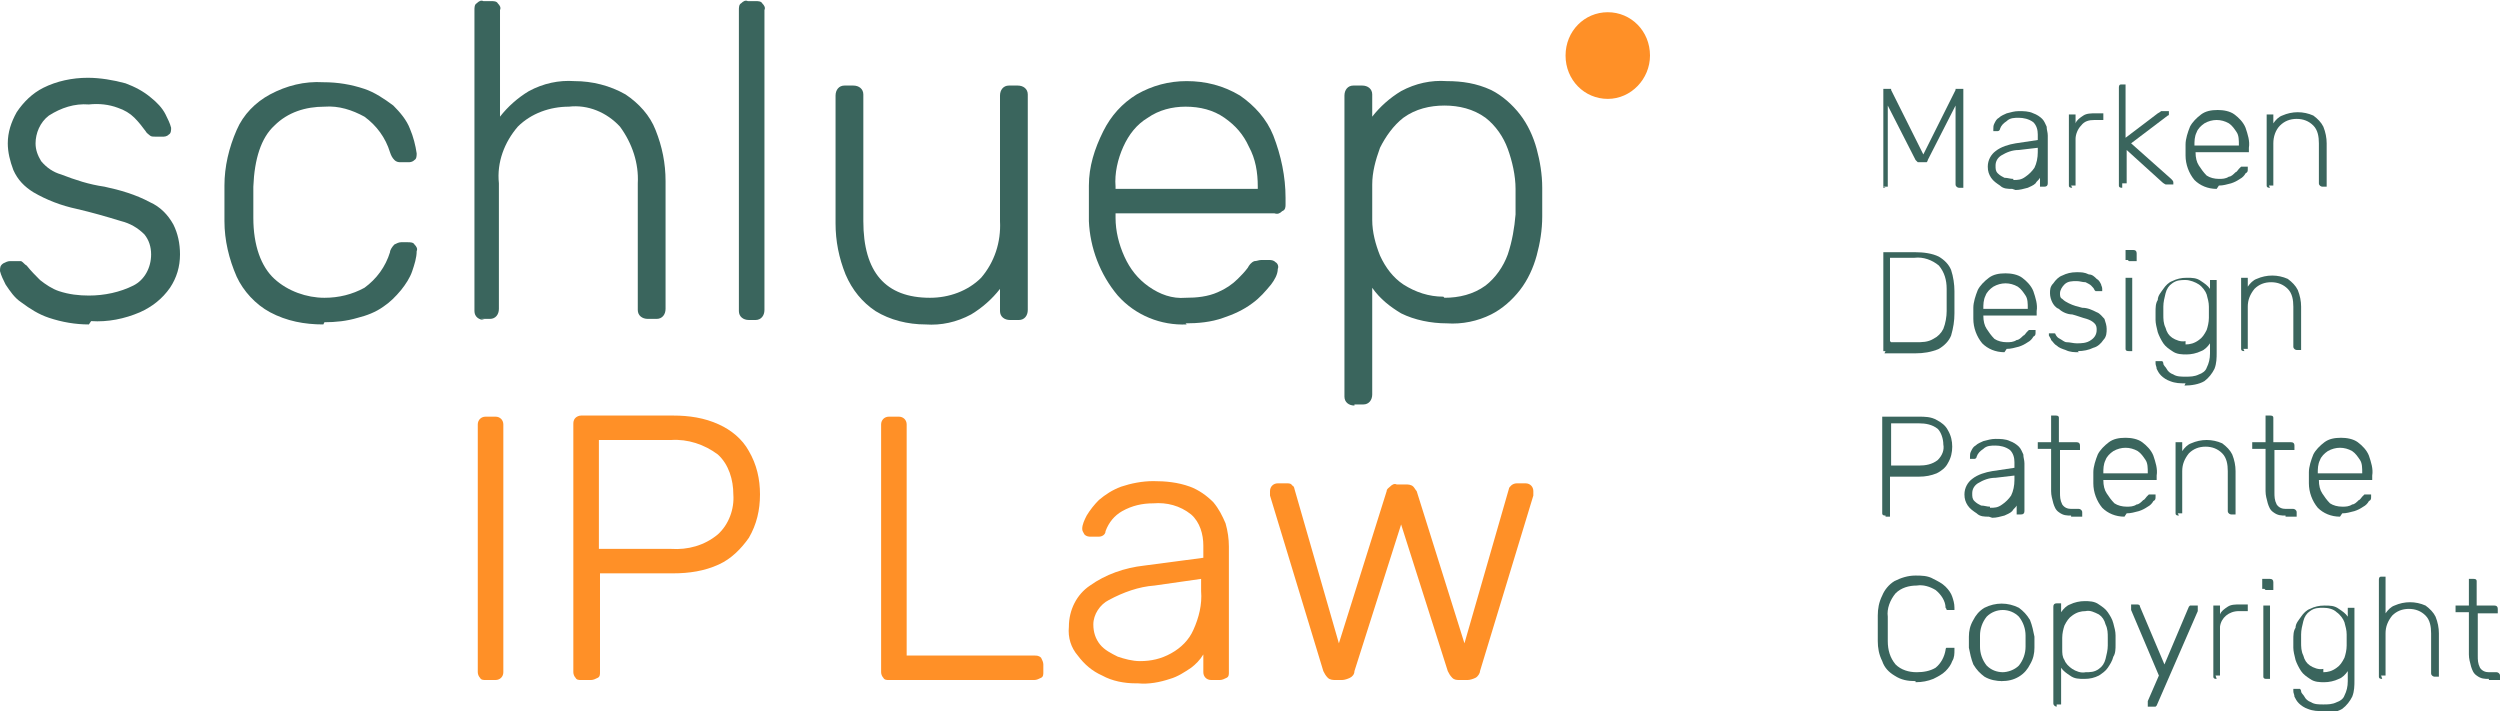 <?xml version="1.0" encoding="UTF-8"?>
<svg id="Ebene_1" xmlns="http://www.w3.org/2000/svg" version="1.1" viewBox="0 0 225 64">
  <!-- Generator: Adobe Illustrator 29.0.0, SVG Export Plug-In . SVG Version: 2.1.0 Build 186)  -->
  <defs>
    <style>
      .st0 {
        fill: #3a655d;
      }

      .st1 {
        fill: #ff9027;
      }
    </style>
  </defs>
  <path id="Pfad_8390" class="st0" d="M169.7,16.9c0,0-.2,0-.2,0,0,0,0-.1,0-.2v-8.5c0,0,0-.2,0-.2,0,0,.1,0,.2,0h.3c0,0,.1,0,.2,0,0,0,0,0,0,.1l2.9,5.8,2.9-5.8s0,0,0-.1c0,0,.1,0,.2,0h.3c0,0,.2,0,.2,0,0,0,0,.1,0,.2v8.5c0,0,0,.2,0,.2,0,0-.1,0-.2,0h-.2c-.1,0-.3-.1-.3-.3,0,0,0,0,0,0v-7.1l-2.5,4.9c0,0,0,.1-.1.2,0,0-.2,0-.3,0h-.3c0,0-.2,0-.2,0,0,0-.1-.1-.2-.2l-2.5-4.9v7.1c0,0,0,.2,0,.2,0,0-.1,0-.2,0h-.2Z"/>
  <path id="Pfad_8391" class="st0" d="M181.1,17c-.4,0-.8,0-1.1-.3-.3-.2-.6-.4-.8-.7-.2-.3-.3-.6-.3-1,0-.6.3-1.1.7-1.4.5-.4,1.2-.6,1.8-.7l2-.3v-.5c0-.4-.1-.8-.4-1.1-.4-.3-.9-.4-1.3-.4-.4,0-.8,0-1.1.3-.3.2-.5.4-.6.7,0,.1-.1.2-.2.2h-.2c0,0-.2,0-.2,0,0,0,0-.1,0-.2,0-.2,0-.3.1-.5.1-.2.2-.4.4-.5.2-.2.5-.3.7-.4.4-.1.7-.2,1.1-.2.4,0,.9,0,1.3.2.3.1.6.3.8.5.2.2.3.5.4.7,0,.3.1.5.1.8v4.3c0,.2-.1.3-.3.3,0,0,0,0,0,0h-.2c0,0-.2,0-.2,0,0,0,0-.1,0-.2v-.6c-.1.2-.3.3-.4.5-.2.2-.5.3-.7.4-.4.1-.7.2-1.1.2M181.2,16.2c.4,0,.7,0,1.1-.3.3-.2.6-.5.8-.8.2-.4.3-.9.3-1.4v-.4l-1.7.2c-.6,0-1.1.2-1.6.5-.3.2-.5.5-.5.9,0,.3,0,.5.2.7.2.2.4.3.6.4.3,0,.5.1.8.1"/>
  <path id="Pfad_8392" class="st0" d="M186.5,16.9c-.1,0-.3,0-.3-.2,0,0,0,0,0,0v-6.2c0,0,0-.2,0-.2,0,0,.1,0,.2,0h.2c0,0,.2,0,.2,0,0,0,0,.1,0,.2v.6c.1-.3.4-.5.7-.7.3-.2.7-.2,1.1-.2h.5c0,0,.2,0,.2,0,0,0,0,.1,0,.2v.2c0,0,0,.2,0,.2,0,0-.1,0-.2,0h-.6c-.5,0-.9.1-1.2.5-.3.3-.5.8-.5,1.2v4c0,0,0,.2,0,.2,0,0-.1,0-.2,0h-.2Z"/>
  <path id="Pfad_8393" class="st0" d="M191,16.9c-.1,0-.3,0-.3-.2,0,0,0,0,0,0V7.9c0-.1,0-.3.2-.3,0,0,0,0,0,0h.2c0,0,.2,0,.2,0,0,0,0,.1,0,.2v4.6l2.9-2.2c0,0,.2-.1.3-.2,0,0,.2,0,.3,0h.2c0,0,.1,0,.2,0,0,0,0,.1,0,.2,0,0,0,0,0,.1,0,0,0,.1-.1.1l-3.3,2.5,3.6,3.2c.1.1.2.2.2.3,0,0,0,.1,0,.2,0,0-.1,0-.2,0h-.2c0,0-.2,0-.3,0,0,0-.2-.1-.3-.2l-3.2-2.9v2.8c0,0,0,.2,0,.2,0,0-.1,0-.2,0h-.2Z"/>
  <path id="Pfad_8394" class="st0" d="M199.5,17c-.8,0-1.5-.3-2-.8-.5-.6-.8-1.4-.8-2.2,0-.1,0-.3,0-.5s0-.4,0-.5c0-.5.2-1.1.4-1.6.2-.4.6-.8,1-1.1.4-.3.9-.4,1.5-.4.5,0,1.1.1,1.5.4.4.3.8.7,1,1.2.2.6.4,1.2.3,1.8v.2c0,0,0,.2,0,.2,0,0-.1,0-.2,0h-4.6c0,.5.1.9.3,1.2.2.3.4.6.7.9.3.2.7.3,1.1.3.3,0,.6,0,.9-.2.2,0,.4-.2.6-.4.1,0,.2-.2.3-.3,0,0,.1-.1.2-.2,0,0,.1,0,.2,0h.2c0,0,.1,0,.2,0,0,0,0,.1,0,.2,0,.2,0,.3-.2.4-.1.2-.3.4-.5.5-.3.2-.5.3-.8.4-.4.1-.7.2-1.1.2M197.4,13.1h4.1c0-.5,0-.9-.2-1.2-.2-.3-.4-.6-.7-.8-.7-.4-1.5-.4-2.2,0-.3.2-.6.5-.7.8-.2.4-.2.8-.2,1.2h0Z"/>
  <path id="Pfad_8395" class="st0" d="M204.3,16.9c-.1,0-.3,0-.3-.2,0,0,0,0,0,0v-6.2c0,0,0-.1,0-.2,0,0,.1,0,.2,0h.2c0,0,.2,0,.2,0,0,0,0,.1,0,.2v.6c.2-.3.5-.6.8-.7.9-.4,1.9-.4,2.8,0,.4.3.7.6.9,1,.2.5.3,1,.3,1.5v3.7c0,0,0,.2,0,.2,0,0-.1,0-.2,0h-.2c-.1,0-.3-.1-.3-.3,0,0,0,0,0,0v-3.6c0-.6-.1-1.2-.5-1.6-.4-.4-.9-.6-1.5-.6-.6,0-1.1.2-1.5.6-.4.4-.6,1-.6,1.6v3.6c0,0,0,.2,0,.2,0,0-.1,0-.2,0h-.2Z"/>
  <path id="Pfad_8396" class="st0" d="M169.7,31.6c0,0-.2,0-.2,0,0,0,0-.1,0-.2v-8.5c0,0,0-.2,0-.2,0,0,.1,0,.2,0h2.7c.7,0,1.5.1,2.1.4.5.3.9.7,1.1,1.2.2.6.3,1.3.3,1.9,0,.4,0,.7,0,1s0,.6,0,1c0,.7-.1,1.3-.3,2-.2.5-.6.9-1.1,1.2-.7.3-1.4.4-2.1.4h-2.8ZM170.2,30.8h2.2c.6,0,1.1,0,1.6-.3.4-.2.7-.5.9-.9.2-.5.3-1.1.3-1.6,0-.3,0-.5,0-.7v-.6c0-.2,0-.4,0-.7,0-.8-.2-1.5-.7-2.1-.6-.5-1.4-.8-2.2-.7h-2.2v7.5Z"/>
  <path id="Pfad_8397" class="st0" d="M180.4,31.7c-.8,0-1.5-.3-2-.8-.5-.6-.8-1.4-.8-2.2,0-.1,0-.3,0-.5s0-.4,0-.5c0-.5.2-1.1.4-1.6.2-.4.6-.8,1-1.1.4-.3.9-.4,1.5-.4.5,0,1.1.1,1.5.4.4.3.8.7,1,1.2.2.6.4,1.2.3,1.8v.2c0,0,0,.2,0,.2,0,0-.1,0-.2,0h-4.6c0,.5.1.9.3,1.2.2.3.4.6.7.9.3.2.7.3,1.1.3.3,0,.6,0,.9-.2.2,0,.4-.2.6-.4.1,0,.2-.2.3-.3,0,0,.1-.1.2-.2,0,0,.1,0,.2,0h.2c0,0,.1,0,.2,0,0,0,0,.1,0,.2,0,.2,0,.3-.2.4-.1.2-.3.4-.5.5-.3.2-.5.3-.8.4-.4.1-.7.2-1.1.2M178.4,27.8h4.1c0-.5,0-.9-.2-1.2-.2-.3-.4-.6-.7-.8-.7-.4-1.5-.4-2.2,0-.3.2-.6.5-.7.8-.2.4-.2.8-.2,1.2h0Z"/>
  <path id="Pfad_8398" class="st0" d="M187.1,31.7c-.4,0-.8,0-1.2-.2-.3-.1-.6-.2-.8-.4-.2-.1-.3-.3-.5-.5,0-.1-.1-.2-.2-.4,0,0,0-.2,0-.2,0,0,.1,0,.2,0h.2s0,0,.1,0c0,0,.1,0,.1.1.1.2.2.3.4.4.2.1.4.3.6.3.3,0,.6.1.9.1.4,0,.9,0,1.3-.3.3-.2.5-.5.5-.9,0-.2,0-.4-.2-.6-.2-.2-.4-.3-.7-.4-.4-.1-.9-.3-1.3-.4-.4,0-.9-.2-1.2-.5-.3-.1-.5-.4-.6-.6-.1-.2-.2-.5-.2-.8,0-.3,0-.6.3-.9.2-.3.5-.6.8-.7.4-.2.8-.3,1.3-.3.4,0,.7,0,1.1.2.3,0,.5.2.7.4.2.1.3.3.4.5,0,.1.1.2.1.4,0,0,0,.2,0,.2,0,0-.1,0-.2,0h-.2c0,0-.1,0-.2,0,0,0,0,0-.1-.1,0-.1-.2-.3-.3-.4-.1-.1-.3-.2-.5-.3-.3,0-.5-.1-.8-.1-.4,0-.8,0-1.1.3-.2.2-.4.5-.4.8,0,.2,0,.4.2.5.2.2.4.3.6.4.4.2.8.3,1.2.4.5,0,.9.2,1.3.4.3.1.5.4.7.6.1.3.2.6.2.9,0,.3,0,.7-.3,1-.2.3-.5.6-.9.7-.4.2-.9.3-1.4.3"/>
  <path id="Pfad_8399" class="st0" d="M191.5,23.4c0,0-.2,0-.2,0,0,0,0-.1,0-.2v-.5c0,0,0-.2,0-.2,0,0,.1,0,.2,0h.5c.2,0,.3.1.3.3,0,0,0,0,0,0v.5c0,0,0,.2,0,.2,0,0-.1,0-.2,0h-.5ZM191.6,31.6c-.1,0-.3,0-.3-.2,0,0,0,0,0,0v-6.2c0,0,0-.1,0-.2,0,0,.1,0,.2,0h.2c0,0,.2,0,.2,0,0,0,0,.1,0,.2v6.2c0,0,0,.2,0,.2,0,0-.1,0-.2,0h-.2Z"/>
  <path id="Pfad_8400" class="st0" d="M196.7,34.5c-.5,0-.9,0-1.4-.2-.3-.1-.6-.3-.8-.5-.2-.2-.3-.4-.4-.6,0-.2-.1-.3-.1-.5,0,0,0-.2,0-.2,0,0,.1,0,.2,0h.2c0,0,.1,0,.2,0,0,0,.1.1.1.2,0,.2.2.3.3.5.1.2.3.4.6.5.3.2.7.2,1.1.2.4,0,.8,0,1.2-.2.3-.1.6-.3.7-.6.2-.4.3-.8.3-1.3v-.9c-.2.3-.5.6-.8.7-.4.2-.9.3-1.3.3-.4,0-.9,0-1.3-.3-.3-.2-.6-.4-.8-.7-.2-.3-.4-.7-.5-1-.1-.4-.2-.8-.2-1.1,0-.2,0-.5,0-.7,0-.4,0-.8.2-1.1,0-.4.3-.7.5-1,.2-.3.5-.6.8-.7.4-.2.8-.3,1.3-.3.5,0,.9,0,1.3.3.3.2.6.4.8.7v-.6c0,0,0-.2,0-.2,0,0,.1,0,.2,0h.2c0,0,.2,0,.2,0,0,0,0,.1,0,.2v6.3c0,.5,0,1-.2,1.5-.2.4-.5.8-.9,1.1-.5.3-1.2.4-1.8.4M196.7,31c.4,0,.8-.1,1.2-.4.3-.2.5-.5.7-.9.1-.3.2-.7.2-1.1,0-.1,0-.3,0-.5s0-.3,0-.5c0-.4-.1-.7-.2-1.1-.1-.3-.4-.7-.7-.9-.3-.2-.8-.4-1.2-.4-.4,0-.8,0-1.2.3-.3.2-.5.5-.6.9-.1.4-.2.8-.2,1.2,0,.2,0,.5,0,.7,0,.4,0,.8.2,1.2.1.4.3.7.6.9.3.2.8.4,1.2.3"/>
  <path id="Pfad_8401" class="st0" d="M202,31.6c-.1,0-.3,0-.3-.2,0,0,0,0,0,0v-6.2c0,0,0-.1,0-.2,0,0,.1,0,.2,0h.2c0,0,.2,0,.2,0,0,0,0,.1,0,.2v.6c.2-.3.5-.6.8-.7.9-.4,1.9-.4,2.8,0,.4.3.7.6.9,1,.2.5.3,1,.3,1.5v3.7c0,0,0,.2,0,.2,0,0-.1,0-.2,0h-.2c-.1,0-.3-.1-.3-.3,0,0,0,0,0,0v-3.6c0-.6-.1-1.2-.5-1.6-.4-.4-.9-.6-1.5-.6-.6,0-1.1.2-1.5.6-.4.5-.6,1-.6,1.6v3.6c0,0,0,.2,0,.2,0,0-.1,0-.2,0h-.2Z"/>
  <path id="Pfad_8402" class="st0" d="M169.7,46.4c-.1,0-.3,0-.3-.2,0,0,0,0,0,0v-8.5c0,0,0-.2,0-.2,0,0,.1,0,.2,0h3.1c.5,0,1.1,0,1.6.3.4.2.8.5,1,.9.3.5.4,1,.4,1.5,0,.5-.1,1-.4,1.5-.2.4-.6.7-1,.9-.5.2-1,.3-1.6.3h-2.6v3.4c0,0,0,.2,0,.2,0,0-.1,0-.2,0h-.2ZM170.2,41.9h2.5c.6,0,1.2-.1,1.7-.5.4-.4.6-.9.5-1.4,0-.5-.2-1.1-.5-1.4-.5-.4-1.1-.5-1.7-.5h-2.5v3.8Z"/>
  <path id="Pfad_8403" class="st0" d="M179,46.5c-.4,0-.8,0-1.1-.3-.3-.2-.6-.4-.8-.7-.2-.3-.3-.6-.3-1,0-.6.3-1.1.7-1.4.5-.4,1.2-.6,1.8-.7l2-.3v-.5c0-.4-.1-.8-.4-1.1-.4-.3-.9-.4-1.3-.4-.4,0-.8,0-1.1.3-.3.2-.5.4-.6.7,0,.1-.1.2-.2.2h-.2c0,0-.2,0-.2,0,0,0,0-.1,0-.2,0-.2,0-.3.1-.5.1-.2.2-.4.4-.5.2-.2.5-.3.7-.4.4-.1.7-.2,1.1-.2.4,0,.9,0,1.3.2.3.1.6.3.8.5.2.2.3.5.4.7,0,.3.1.5.1.8v4.3c0,.2-.1.3-.3.3,0,0,0,0,0,0h-.2c0,0-.2,0-.2,0,0,0,0-.1,0-.2v-.6c-.1.2-.3.3-.4.5-.2.2-.5.3-.7.4-.4.1-.7.2-1.1.2M179.1,45.7c.4,0,.7,0,1.1-.3.3-.2.6-.5.8-.8.2-.4.3-.9.3-1.4v-.4l-1.7.2c-.6,0-1.1.2-1.6.5-.3.2-.5.5-.5.9,0,.3,0,.5.2.7.2.2.4.3.6.4.3,0,.5.1.8.1"/>
  <path id="Pfad_8404" class="st0" d="M186.4,46.4c-.4,0-.7,0-1.1-.3-.3-.2-.4-.5-.5-.8-.1-.4-.2-.7-.2-1.1v-3.8h-1c0,0-.2,0-.2,0,0,0,0-.1,0-.2v-.2c0,0,0-.1,0-.2,0,0,.1,0,.2,0h1v-2.2c0,0,0-.2,0-.2,0,0,.1,0,.2,0h.2c.1,0,.3,0,.3.2,0,0,0,0,0,0v2.2h1.6c.2,0,.3.1.3.3,0,0,0,0,0,0v.2c0,0,0,.2,0,.2,0,0-.1,0-.2,0h-1.6v3.8c0,.4,0,.7.2,1.1.2.3.5.4.8.4h.7c.1,0,.3.1.3.3,0,0,0,0,0,0v.2c0,0,0,.2,0,.2,0,0-.1,0-.2,0h-.8Z"/>
  <path id="Pfad_8405" class="st0" d="M191.2,46.5c-.8,0-1.5-.3-2-.8-.5-.6-.8-1.4-.8-2.2,0-.1,0-.3,0-.5s0-.4,0-.5c0-.5.2-1.1.4-1.6.2-.4.6-.8,1-1.1.4-.3.9-.4,1.5-.4.5,0,1.1.1,1.5.4.4.3.8.7,1,1.2.2.6.4,1.2.3,1.8v.2c0,0,0,.2,0,.2,0,0-.1,0-.2,0h-4.6c0,.5.1.9.3,1.2.2.3.4.6.7.9.3.2.7.3,1.1.3.3,0,.6,0,.9-.2.2,0,.4-.2.6-.4.1,0,.2-.2.3-.3,0,0,.1-.1.2-.2,0,0,.1,0,.2,0h.2c0,0,.1,0,.2,0,0,0,0,.1,0,.2,0,.2,0,.3-.2.4-.1.2-.3.4-.5.5-.3.2-.5.3-.8.4-.4.1-.7.2-1.1.2M189.2,42.6h4.1c0-.5,0-.9-.2-1.2-.2-.3-.4-.6-.7-.8-.7-.4-1.5-.4-2.2,0-.3.2-.6.5-.7.8-.2.4-.2.8-.2,1.2h0Z"/>
  <path id="Pfad_8406" class="st0" d="M196.1,46.4c-.1,0-.3,0-.3-.2,0,0,0,0,0,0v-6.2c0,0,0-.1,0-.2,0,0,.1,0,.2,0h.2c0,0,.2,0,.2,0,0,0,0,.1,0,.2v.6c.2-.3.5-.6.8-.7.9-.4,1.9-.4,2.8,0,.4.3.7.6.9,1,.2.5.3,1,.3,1.5v3.7c0,0,0,.2,0,.2,0,0-.1,0-.2,0h-.2c-.1,0-.3-.1-.3-.3,0,0,0,0,0,0v-3.6c0-.6-.1-1.2-.5-1.6-.4-.4-.9-.6-1.5-.6-.6,0-1.1.2-1.5.6-.4.5-.6,1-.6,1.6v3.6c0,0,0,.2,0,.2,0,0-.1,0-.2,0h-.2Z"/>
  <path id="Pfad_8407" class="st0" d="M205.7,46.4c-.4,0-.7,0-1.1-.3-.3-.2-.4-.5-.5-.8-.1-.4-.2-.7-.2-1.1v-3.8h-1c0,0-.2,0-.2,0,0,0,0-.1,0-.2v-.2c0,0,0-.1,0-.2,0,0,.1,0,.2,0h1v-2.2c0,0,0-.2,0-.2,0,0,.1,0,.2,0h.2c.1,0,.3,0,.3.2,0,0,0,0,0,0v2.2h1.6c.2,0,.3.1.3.3,0,0,0,0,0,0v.2c0,0,0,.2,0,.2,0,0-.1,0-.2,0h-1.6v3.8c0,.4,0,.7.2,1.1.2.3.5.4.8.4h.7c.1,0,.3.1.3.3,0,0,0,0,0,0v.2c0,0,0,.2,0,.2,0,0-.1,0-.2,0h-.8Z"/>
  <path id="Pfad_8408" class="st0" d="M210.6,46.5c-.8,0-1.5-.3-2-.8-.5-.6-.8-1.4-.8-2.2,0-.1,0-.3,0-.5s0-.4,0-.5c0-.5.2-1.1.4-1.6.2-.4.6-.8,1-1.1.4-.3.9-.4,1.5-.4.5,0,1.1.1,1.5.4.4.3.8.7,1,1.2.2.6.4,1.2.3,1.8v.2c0,0,0,.2,0,.2,0,0-.1,0-.2,0h-4.6c0,.5.1.9.3,1.2.2.3.4.6.7.9.3.2.7.3,1.1.3.3,0,.6,0,.9-.2.2,0,.4-.2.6-.4.1,0,.2-.2.3-.3,0,0,.1-.1.2-.2,0,0,.1,0,.2,0h.2c0,0,.1,0,.2,0,0,0,0,.1,0,.2,0,.2,0,.3-.2.4-.1.2-.3.4-.5.5-.3.2-.5.3-.8.4-.4.1-.7.2-1.1.2M208.5,42.6h4.1c0-.5,0-.9-.2-1.2-.2-.3-.4-.6-.7-.8-.7-.4-1.5-.4-2.2,0-.3.2-.6.5-.7.8-.2.4-.2.8-.2,1.2h0Z"/>
  <path id="Pfad_8409" class="st0" d="M172.4,61.3c-.7,0-1.3-.1-1.9-.5-.5-.3-.9-.7-1.1-1.3-.3-.6-.4-1.2-.4-1.8,0-.4,0-.7,0-1.1s0-.8,0-1.2c0-.6.1-1.2.4-1.8.2-.5.6-1,1.1-1.3.6-.3,1.2-.5,1.9-.5.5,0,1.1,0,1.6.3.4.2.8.4,1.1.7.3.3.5.6.6.9.1.3.2.6.2,1,0,0,0,.1,0,.2,0,0-.1,0-.2,0h-.3c0,0-.1,0-.2,0,0,0,0-.1-.1-.2,0-.6-.4-1.2-.9-1.6-.5-.3-1.1-.5-1.7-.4-.7,0-1.4.2-1.9.7-.5.6-.8,1.4-.7,2.1,0,.7,0,1.4,0,2.2,0,.8.2,1.5.7,2.1.5.5,1.2.7,1.9.7.6,0,1.2-.1,1.7-.4.5-.4.8-1,.9-1.6,0,0,0-.2.1-.2,0,0,.1,0,.2,0h.3c0,0,.1,0,.2,0,0,0,0,.1,0,.2,0,.3,0,.7-.2,1-.1.3-.3.6-.6.9-.3.3-.7.5-1.1.7-.5.2-1,.3-1.6.3"/>
  <path id="Pfad_8410" class="st0" d="M180.2,61.3c-.5,0-1.1-.1-1.6-.4-.4-.3-.7-.6-1-1.1-.2-.5-.3-1-.4-1.5,0-.1,0-.3,0-.5s0-.4,0-.5c0-.5.1-1,.4-1.5.2-.4.5-.8,1-1.1,1-.5,2.1-.5,3.1,0,.4.3.7.6,1,1.1.2.5.3,1,.4,1.5,0,.1,0,.3,0,.5s0,.4,0,.5c0,.5-.1,1-.4,1.5-.2.4-.5.8-1,1.1-.5.3-1,.4-1.6.4M180.2,60.5c.5,0,1.1-.2,1.5-.6.4-.5.6-1.1.6-1.7,0-.1,0-.3,0-.5s0-.4,0-.5c0-.6-.2-1.2-.6-1.7-.8-.8-2.1-.8-2.9,0-.4.5-.6,1.1-.6,1.7,0,.1,0,.3,0,.5s0,.3,0,.5c0,.6.2,1.2.6,1.7.4.4.9.6,1.5.6"/>
  <path id="Pfad_8411" class="st0" d="M185.1,63.6c-.1,0-.3-.1-.3-.3,0,0,0,0,0,0v-8.7c0-.2.1-.3.3-.3,0,0,0,0,0,0h.2c0,0,.2,0,.2,0,0,0,0,.1,0,.2v.6c.2-.3.5-.6.8-.7.4-.2.9-.3,1.3-.3.4,0,.9,0,1.3.3.3.2.6.4.8.7.2.3.4.6.5,1,.1.4.2.7.2,1.1,0,.1,0,.3,0,.4s0,.3,0,.4c0,.4,0,.8-.2,1.1-.1.4-.3.7-.5,1-.2.3-.5.5-.8.7-.4.2-.8.3-1.3.3-.5,0-.9,0-1.3-.3-.3-.2-.6-.4-.8-.7v3.1c0,0,0,.2,0,.2,0,0-.1,0-.2,0h-.2ZM187.7,60.5c.4,0,.8,0,1.2-.3.3-.2.5-.5.6-.9.1-.4.2-.8.2-1.2,0-.2,0-.5,0-.7,0-.4,0-.8-.2-1.2-.1-.4-.3-.7-.6-.9-.4-.2-.8-.4-1.2-.3-.4,0-.8.1-1.2.4-.3.2-.5.5-.7.9-.1.3-.2.7-.2,1.1,0,.1,0,.3,0,.5s0,.4,0,.5c0,.4,0,.7.2,1,.1.3.4.6.7.8.3.2.8.4,1.2.3"/>
  <path id="Pfad_8412" class="st0" d="M193.5,63.6c0,0-.1,0-.2,0,0,0,0-.1,0-.2,0,0,0,0,0-.1,0,0,0-.1,0-.2l1-2.3-2.5-5.9c0,0,0-.2,0-.3,0,0,0-.1,0-.2,0,0,.1,0,.2,0h.3c.1,0,.3,0,.3.2l2.2,5.2,2.2-5.2c0,0,0,0,.1-.1,0,0,.1,0,.2,0h.3c0,0,.1,0,.2,0,0,0,0,.1,0,.2,0,0,0,.2,0,.3l-3.7,8.5c0,0,0,0-.1.1,0,0-.1,0-.2,0h-.3Z"/>
  <path id="Pfad_8413" class="st0" d="M199.5,61.1c-.1,0-.3,0-.3-.2,0,0,0,0,0,0v-6.2c0,0,0-.2,0-.2,0,0,.1,0,.2,0h.2c0,0,.2,0,.2,0,0,0,0,.1,0,.2v.6c.1-.3.4-.5.7-.7.3-.2.7-.2,1.1-.2h.5c0,0,.2,0,.2,0,0,0,0,.1,0,.2v.2c0,0,0,.2,0,.2,0,0-.1,0-.2,0h-.6c-.9,0-1.6.6-1.7,1.4,0,0,0,.2,0,.2v4c0,0,0,.2,0,.2,0,0-.1,0-.2,0h-.2Z"/>
  <path id="Pfad_8414" class="st0" d="M203.8,53c0,0-.2,0-.2,0,0,0,0-.1,0-.2v-.5c0,0,0-.2,0-.2,0,0,.1,0,.2,0h.5c.2,0,.3.1.3.3,0,0,0,0,0,0v.5c0,0,0,.2,0,.2,0,0-.1,0-.2,0h-.5ZM204,61.1c-.1,0-.3,0-.3-.2,0,0,0,0,0,0v-6.2c0,0,0-.1,0-.2,0,0,.1,0,.2,0h.2c0,0,.2,0,.2,0,0,0,0,.1,0,.2v6.2c0,0,0,.2,0,.2,0,0-.1,0-.2,0h-.2Z"/>
  <path id="Pfad_8415" class="st0" d="M209.1,64c-.5,0-.9,0-1.4-.2-.3-.1-.6-.3-.8-.5-.2-.2-.3-.4-.4-.6,0-.2-.1-.3-.1-.5,0,0,0-.2,0-.2,0,0,.1,0,.2,0h.2c0,0,.1,0,.2,0,0,0,.1.1.1.2,0,.2.2.3.3.5.1.2.3.4.6.5.3.2.7.2,1.1.2.4,0,.8,0,1.2-.2.3-.1.6-.3.7-.6.2-.4.3-.8.3-1.3v-.9c-.2.3-.5.6-.8.7-.4.2-.9.3-1.3.3-.4,0-.9,0-1.3-.3-.3-.2-.6-.4-.8-.7-.2-.3-.4-.7-.5-1-.1-.4-.2-.8-.2-1.1,0-.2,0-.5,0-.7,0-.4,0-.8.2-1.1,0-.4.3-.7.5-1,.2-.3.5-.6.8-.7.4-.2.8-.3,1.3-.3.5,0,.9,0,1.3.3.3.2.6.4.8.7v-.6c0,0,0-.2,0-.2,0,0,.1,0,.2,0h.2c0,0,.2,0,.2,0,0,0,0,.1,0,.2v6.3c0,.5,0,1-.2,1.5-.2.4-.5.8-.9,1.1-.5.3-1.2.4-1.8.4M209.1,60.5c.4,0,.8-.1,1.2-.4.3-.2.5-.5.7-.9.1-.3.2-.7.2-1.1,0-.1,0-.3,0-.5s0-.3,0-.5c0-.4-.1-.7-.2-1.1-.1-.3-.4-.7-.7-.9-.3-.3-.8-.4-1.2-.4-.4,0-.8,0-1.2.3-.3.2-.5.5-.6.9-.1.4-.2.8-.2,1.2,0,.2,0,.5,0,.7,0,.4,0,.8.2,1.2.1.4.3.7.6.9.3.2.8.4,1.2.3"/>
  <path id="Pfad_8416" class="st0" d="M214.4,61.1c-.1,0-.3,0-.3-.2,0,0,0,0,0,0v-8.7c0-.1,0-.3.2-.3,0,0,0,0,0,0h.2c0,0,.2,0,.2,0,0,0,0,.1,0,.2v3.1c.2-.3.5-.6.8-.7.9-.4,1.9-.4,2.8,0,.4.3.7.6.9,1,.2.5.3,1,.3,1.5v3.7c0,0,0,.2,0,.2,0,0-.1,0-.2,0h-.2c-.1,0-.3-.1-.3-.3,0,0,0,0,0,0v-3.6c0-.6-.1-1.2-.5-1.6-.4-.4-.9-.6-1.5-.6-.6,0-1.1.2-1.5.6-.4.5-.6,1-.6,1.6v3.6c0,0,0,.2,0,.2,0,0-.1,0-.2,0h-.2Z"/>
  <path id="Pfad_8417" class="st0" d="M224,61.1c-.4,0-.7,0-1.1-.3-.3-.2-.4-.5-.5-.8-.1-.4-.2-.7-.2-1.1v-3.8h-1c0,0-.2,0-.2,0,0,0,0-.1,0-.2v-.2c0,0,0-.1,0-.2,0,0,.1,0,.2,0h1v-2.2c0,0,0-.2,0-.2,0,0,.1,0,.2,0h.2c.1,0,.3,0,.3.2,0,0,0,0,0,0v2.2h1.6c.2,0,.3.1.3.3,0,0,0,0,0,0v.2c0,0,0,.2,0,.2,0,0-.1,0-.2,0h-1.6v3.8c0,.4,0,.7.2,1.1.2.3.5.4.8.4h.7c.1,0,.3.1.3.3,0,0,0,0,0,0v.2c0,0,0,.2,0,.2,0,0-.1,0-.2,0h-.8Z"/>
  <path id="Pfad_8418" class="st1" d="M43.7,61.2c-.2,0-.4,0-.5-.2-.1-.1-.2-.3-.2-.5v-22.3c0-.4.3-.7.7-.7,0,0,0,0,0,0h.9c.4,0,.7.3.7.7,0,0,0,0,0,0v22.3c0,.4-.3.7-.7.7,0,0,0,0,0,0h-.9Z"/>
  <path id="Pfad_8419" class="st1" d="M52.3,61.2c-.2,0-.4,0-.5-.2-.1-.1-.2-.3-.2-.5v-22.3c0-.2,0-.4.2-.6.1-.1.3-.2.5-.2h8.3c1.4,0,2.8.2,4.1.8,1.1.5,2.1,1.3,2.7,2.4.7,1.2,1,2.5,1,3.9,0,1.4-.3,2.7-1,3.9-.7,1-1.6,1.9-2.7,2.4-1.3.6-2.7.8-4.1.8h-6.6v8.9c0,.2,0,.4-.2.5-.2.1-.4.2-.6.2h-.8ZM53.9,49.4h6.5c1.5.1,3-.3,4.2-1.3,1-.9,1.5-2.3,1.4-3.6,0-1.3-.4-2.7-1.4-3.6-1.2-.9-2.7-1.4-4.2-1.3h-6.5v9.8Z"/>
  <path id="Pfad_8420" class="st1" d="M80,61.2c-.2,0-.4,0-.5-.2-.1-.1-.2-.3-.2-.5v-22.3c0-.4.3-.7.7-.7,0,0,0,0,0,0h.9c.4,0,.7.3.7.7,0,0,0,0,0,0v20.8h11.5c.2,0,.4,0,.6.2.1.2.2.4.2.6v.7c0,.2,0,.4-.2.5-.2.1-.4.2-.6.2h-13.1Z"/>
  <path id="Pfad_8421" class="st1" d="M102.2,61.5c-1,0-2.1-.2-3-.7-.9-.4-1.6-1-2.2-1.8-.6-.7-.9-1.6-.8-2.6,0-1.5.7-2.9,1.9-3.7,1.4-1,3.1-1.6,4.9-1.8l5.3-.7v-1.1c0-1-.3-2.1-1.1-2.8-1-.8-2.2-1.1-3.4-1-1,0-1.9.2-2.8.7-.7.4-1.2,1-1.5,1.8,0,.3-.3.5-.6.5h-.7c-.2,0-.4,0-.6-.2-.1-.2-.2-.3-.2-.5,0-.4.2-.8.4-1.2.3-.5.7-1,1.1-1.4.6-.5,1.2-.9,2-1.2.9-.3,1.9-.5,2.9-.5,1.1,0,2.2.1,3.3.5.8.3,1.5.8,2.1,1.4.5.6.8,1.2,1.1,1.9.2.7.3,1.4.3,2.1v11.3c0,.2,0,.4-.2.5-.2.1-.4.2-.6.2h-.8c-.4,0-.7-.3-.7-.7,0,0,0,0,0,0v-1.6c-.3.5-.7.9-1.1,1.2-.6.4-1.2.8-1.9,1-.9.3-1.9.5-2.9.4M102.6,59.5c1,0,1.9-.2,2.8-.7.9-.5,1.6-1.2,2-2.1.5-1.1.8-2.3.7-3.5v-1.1l-4.2.6c-1.4.1-2.8.6-4.1,1.3-.8.4-1.4,1.3-1.4,2.2,0,.7.2,1.3.6,1.8.4.5,1,.8,1.6,1.1.6.2,1.3.4,2,.4"/>
  <path id="Pfad_8422" class="st1" d="M120.2,61.2c-.2,0-.5,0-.7-.2-.2-.2-.3-.4-.4-.6l-4.8-15.8c0-.1,0-.2,0-.4,0-.4.3-.7.7-.7h.8c.2,0,.4,0,.5.2.1,0,.2.2.2.3l4,13.9,4.3-13.7c0-.2.2-.3.3-.4.2-.2.4-.3.6-.2h.8c.2,0,.5,0,.7.2.1.1.2.3.3.4l4.3,13.7,4-13.9c0-.1.1-.2.2-.3.1-.1.3-.2.5-.2h.8c.4,0,.7.3.7.7,0,.1,0,.3,0,.4l-4.8,15.8c0,.2-.2.5-.4.6-.2.1-.5.2-.7.2h-.7c-.3,0-.5,0-.7-.2-.2-.2-.3-.4-.4-.6l-4.2-13.2-4.2,13.2c0,.3-.2.5-.4.6-.2.1-.5.2-.7.2h-.7Z"/>
  <path id="Pfad_8423" class="st1" d="M148.5,5c0,2.1-1.7,3.9-3.8,3.9s-3.8-1.7-3.8-3.9,1.7-3.9,3.8-3.9c0,0,0,0,0,0,2.1,0,3.8,1.7,3.8,3.9h0"/>
  <path id="Pfad_8424" class="st0" d="M8,29.2c-1.2,0-2.4-.2-3.6-.6-.9-.3-1.7-.8-2.5-1.4-.6-.4-1-1-1.4-1.6-.2-.4-.4-.8-.5-1.2,0-.3,0-.5.3-.7.2-.1.4-.2.6-.2h.6c.1,0,.3,0,.4,0,.2.1.3.3.5.4.4.5.8.9,1.2,1.3.5.4,1.1.8,1.7,1,.9.3,1.8.4,2.7.4,1.4,0,2.8-.3,4-.9,1-.5,1.6-1.6,1.6-2.8,0-.7-.2-1.3-.6-1.8-.6-.6-1.3-1-2.1-1.2-1.3-.4-2.7-.8-4-1.1-1.4-.3-2.7-.8-3.9-1.5-.8-.5-1.4-1.1-1.8-2-.3-.8-.5-1.6-.5-2.4,0-1,.3-1.9.8-2.8.6-.9,1.4-1.7,2.4-2.2,1.2-.6,2.6-.9,4-.9,1.1,0,2.3.2,3.4.5.8.3,1.6.7,2.3,1.3.5.4,1,.9,1.3,1.5.2.4.4.8.5,1.2,0,.2,0,.5-.2.6-.2.2-.4.2-.6.2h-.6c-.2,0-.4,0-.5-.1-.1-.1-.3-.2-.4-.4-.3-.4-.6-.8-1-1.2-.4-.4-.9-.7-1.5-.9-.8-.3-1.7-.4-2.6-.3-1.3-.1-2.5.3-3.6,1-.8.6-1.2,1.6-1.2,2.5,0,.6.2,1.1.5,1.6.5.6,1.1,1,1.8,1.2,1.3.5,2.5.9,3.9,1.1,1.4.3,2.8.7,4.1,1.4.9.4,1.6,1.1,2.1,2,.4.8.6,1.7.6,2.7,0,1.1-.3,2.1-.9,3-.7,1-1.6,1.7-2.7,2.2-1.4.6-2.9.9-4.4.8"/>
  <path id="Pfad_8425" class="st0" d="M29.1,29.2c-1.7,0-3.3-.3-4.8-1.1-1.3-.7-2.4-1.9-3-3.2-.7-1.6-1.1-3.3-1.1-5,0-.4,0-.9,0-1.6s0-1.2,0-1.6c0-1.7.4-3.4,1.1-5,.6-1.4,1.7-2.5,3-3.2,1.5-.8,3.1-1.2,4.8-1.1,1.3,0,2.5.2,3.7.6.9.3,1.8.9,2.6,1.5.6.6,1.2,1.3,1.5,2.1.3.7.5,1.5.6,2.2,0,.2,0,.5-.2.6-.2.2-.4.2-.6.2h-.6c-.2,0-.4,0-.6-.2-.2-.2-.3-.4-.4-.7-.4-1.3-1.2-2.4-2.3-3.2-1.1-.6-2.3-1-3.6-.9-1.7,0-3.3.5-4.5,1.7-1.2,1.1-1.8,3-1.9,5.5,0,.9,0,1.9,0,2.8,0,2.5.7,4.4,1.9,5.5,1.2,1.1,2.9,1.7,4.5,1.7,1.3,0,2.5-.3,3.6-.9,1.1-.8,1.9-1.9,2.3-3.2,0-.2.2-.5.4-.7.2-.1.4-.2.6-.2h.6c.2,0,.5,0,.6.2.2.2.3.4.2.6,0,.6-.2,1.2-.4,1.8-.2.6-.6,1.2-1,1.7-.5.6-1,1.1-1.6,1.5-.7.5-1.5.8-2.3,1-1,.3-2,.4-3,.4"/>
  <path id="Pfad_8426" class="st0" d="M43.6,28.8c-.5,0-.9-.3-.9-.8,0,0,0,0,0-.1V.9c0-.2,0-.5.2-.6.2-.2.4-.3.6-.2h.7c.2,0,.5,0,.6.2.2.2.3.4.2.6v9.6c.7-.9,1.6-1.7,2.6-2.3,1.3-.7,2.7-1,4.1-.9,1.6,0,3.2.4,4.6,1.2,1.2.8,2.2,1.9,2.7,3.2.6,1.5.9,3,.9,4.6v11.5c0,.5-.3.9-.8.9,0,0,0,0-.1,0h-.7c-.5,0-.9-.3-.9-.8,0,0,0,0,0-.1v-11.3c.1-1.8-.5-3.6-1.6-5.1-1.2-1.3-2.9-2-4.6-1.8-1.7,0-3.4.6-4.6,1.8-1.2,1.4-1.9,3.2-1.7,5.1v11.3c0,.5-.3.9-.8.9,0,0,0,0-.1,0h-.7Z"/>
  <path id="Pfad_8427" class="st0" d="M67.4,28.8c-.5,0-.9-.3-.9-.8,0,0,0,0,0-.1V.9c0-.2,0-.5.2-.6.2-.2.4-.3.6-.2h.7c.2,0,.5,0,.6.2.2.2.3.4.2.6v27c0,.5-.3.9-.8.9,0,0,0,0-.1,0h-.7Z"/>
  <path id="Pfad_8428" class="st0" d="M83.3,29.2c-1.6,0-3.2-.4-4.5-1.2-1.2-.8-2.1-1.9-2.7-3.3-.6-1.5-.9-3-.9-4.6v-11.5c0-.5.3-.9.8-.9,0,0,0,0,.1,0h.7c.5,0,.9.3.9.8,0,0,0,0,0,.1v11.3c0,4.6,2,6.9,6,6.9,1.7,0,3.4-.6,4.6-1.8,1.2-1.4,1.8-3.2,1.7-5.1v-11.3c0-.5.3-.9.8-.9,0,0,0,0,.1,0h.7c.5,0,.9.3.9.8,0,0,0,0,0,.1v19.3c0,.5-.3.9-.8.9,0,0,0,0-.1,0h-.7c-.5,0-.9-.3-.9-.8,0,0,0,0,0-.1v-1.9c-.7.9-1.6,1.7-2.6,2.3-1.3.7-2.7,1-4.1.9"/>
  <path id="Pfad_8429" class="st0" d="M106.8,29.2c-2.3.1-4.6-.8-6.2-2.6-1.6-1.9-2.5-4.3-2.6-6.7,0-.4,0-.9,0-1.6s0-1.2,0-1.6c0-1.7.5-3.3,1.3-4.9.7-1.4,1.7-2.5,3-3.3,1.4-.8,2.9-1.2,4.5-1.2,1.7,0,3.3.4,4.8,1.3,1.3.9,2.4,2.1,3,3.6.7,1.8,1.1,3.7,1.1,5.6v.6c0,.2,0,.5-.3.6-.2.2-.4.3-.7.2h-14.3v.4c0,1.2.3,2.4.8,3.5.5,1.1,1.2,2,2.2,2.7,1,.7,2.1,1.1,3.3,1,1,0,2-.1,2.9-.5.7-.3,1.3-.7,1.8-1.2.3-.3.6-.6.9-1,.1-.2.3-.5.6-.6.2,0,.4-.1.6-.1h.7c.2,0,.4,0,.6.2.2.1.3.4.2.6,0,.5-.3,1-.6,1.4-.5.6-1,1.2-1.7,1.7-.8.6-1.7,1-2.6,1.3-1.1.4-2.3.5-3.4.5M100.4,17h12.8v-.2c0-1.3-.2-2.5-.8-3.6-.5-1.1-1.2-1.9-2.2-2.6-1-.7-2.2-1-3.5-1-1.2,0-2.4.3-3.4,1-1,.6-1.7,1.5-2.2,2.6-.5,1.1-.8,2.4-.7,3.6v.2Z"/>
  <path id="Pfad_8430" class="st0" d="M121.9,36.5c-.5,0-.9-.3-.9-.8,0,0,0,0,0-.1V8.6c0-.5.3-.9.8-.9,0,0,0,0,.1,0h.7c.5,0,.9.3.9.8,0,0,0,0,0,.1v1.9c.7-.9,1.6-1.7,2.6-2.3,1.3-.7,2.7-1,4.1-.9,1.4,0,2.7.2,4,.8,1,.5,1.9,1.3,2.6,2.2.7.9,1.2,2,1.5,3.1.3,1.1.5,2.3.5,3.5,0,.4,0,.8,0,1.3s0,.9,0,1.3c0,1.2-.2,2.4-.5,3.5-.3,1.1-.8,2.2-1.5,3.1-.7.9-1.6,1.7-2.6,2.2-1.2.6-2.6.9-4,.8-1.4,0-2.9-.3-4.1-.9-1-.6-1.9-1.3-2.6-2.3v9.6c0,.5-.3.9-.8.9,0,0,0,0-.1,0h-.7ZM130,26.8c1.3,0,2.6-.3,3.7-1.1.9-.7,1.6-1.7,2-2.8.4-1.2.6-2.4.7-3.6,0-.8,0-1.5,0-2.3,0-1.2-.3-2.5-.7-3.6-.4-1.1-1.1-2.1-2-2.8-1.1-.8-2.4-1.1-3.7-1.1-1.3,0-2.6.3-3.7,1.1-.9.7-1.6,1.7-2.1,2.7-.4,1.1-.7,2.2-.7,3.3,0,.4,0,.9,0,1.6s0,1.2,0,1.6c0,1.1.3,2.2.7,3.2.5,1.1,1.2,2,2.1,2.6,1.1.7,2.3,1.1,3.6,1.1"/>
</svg>